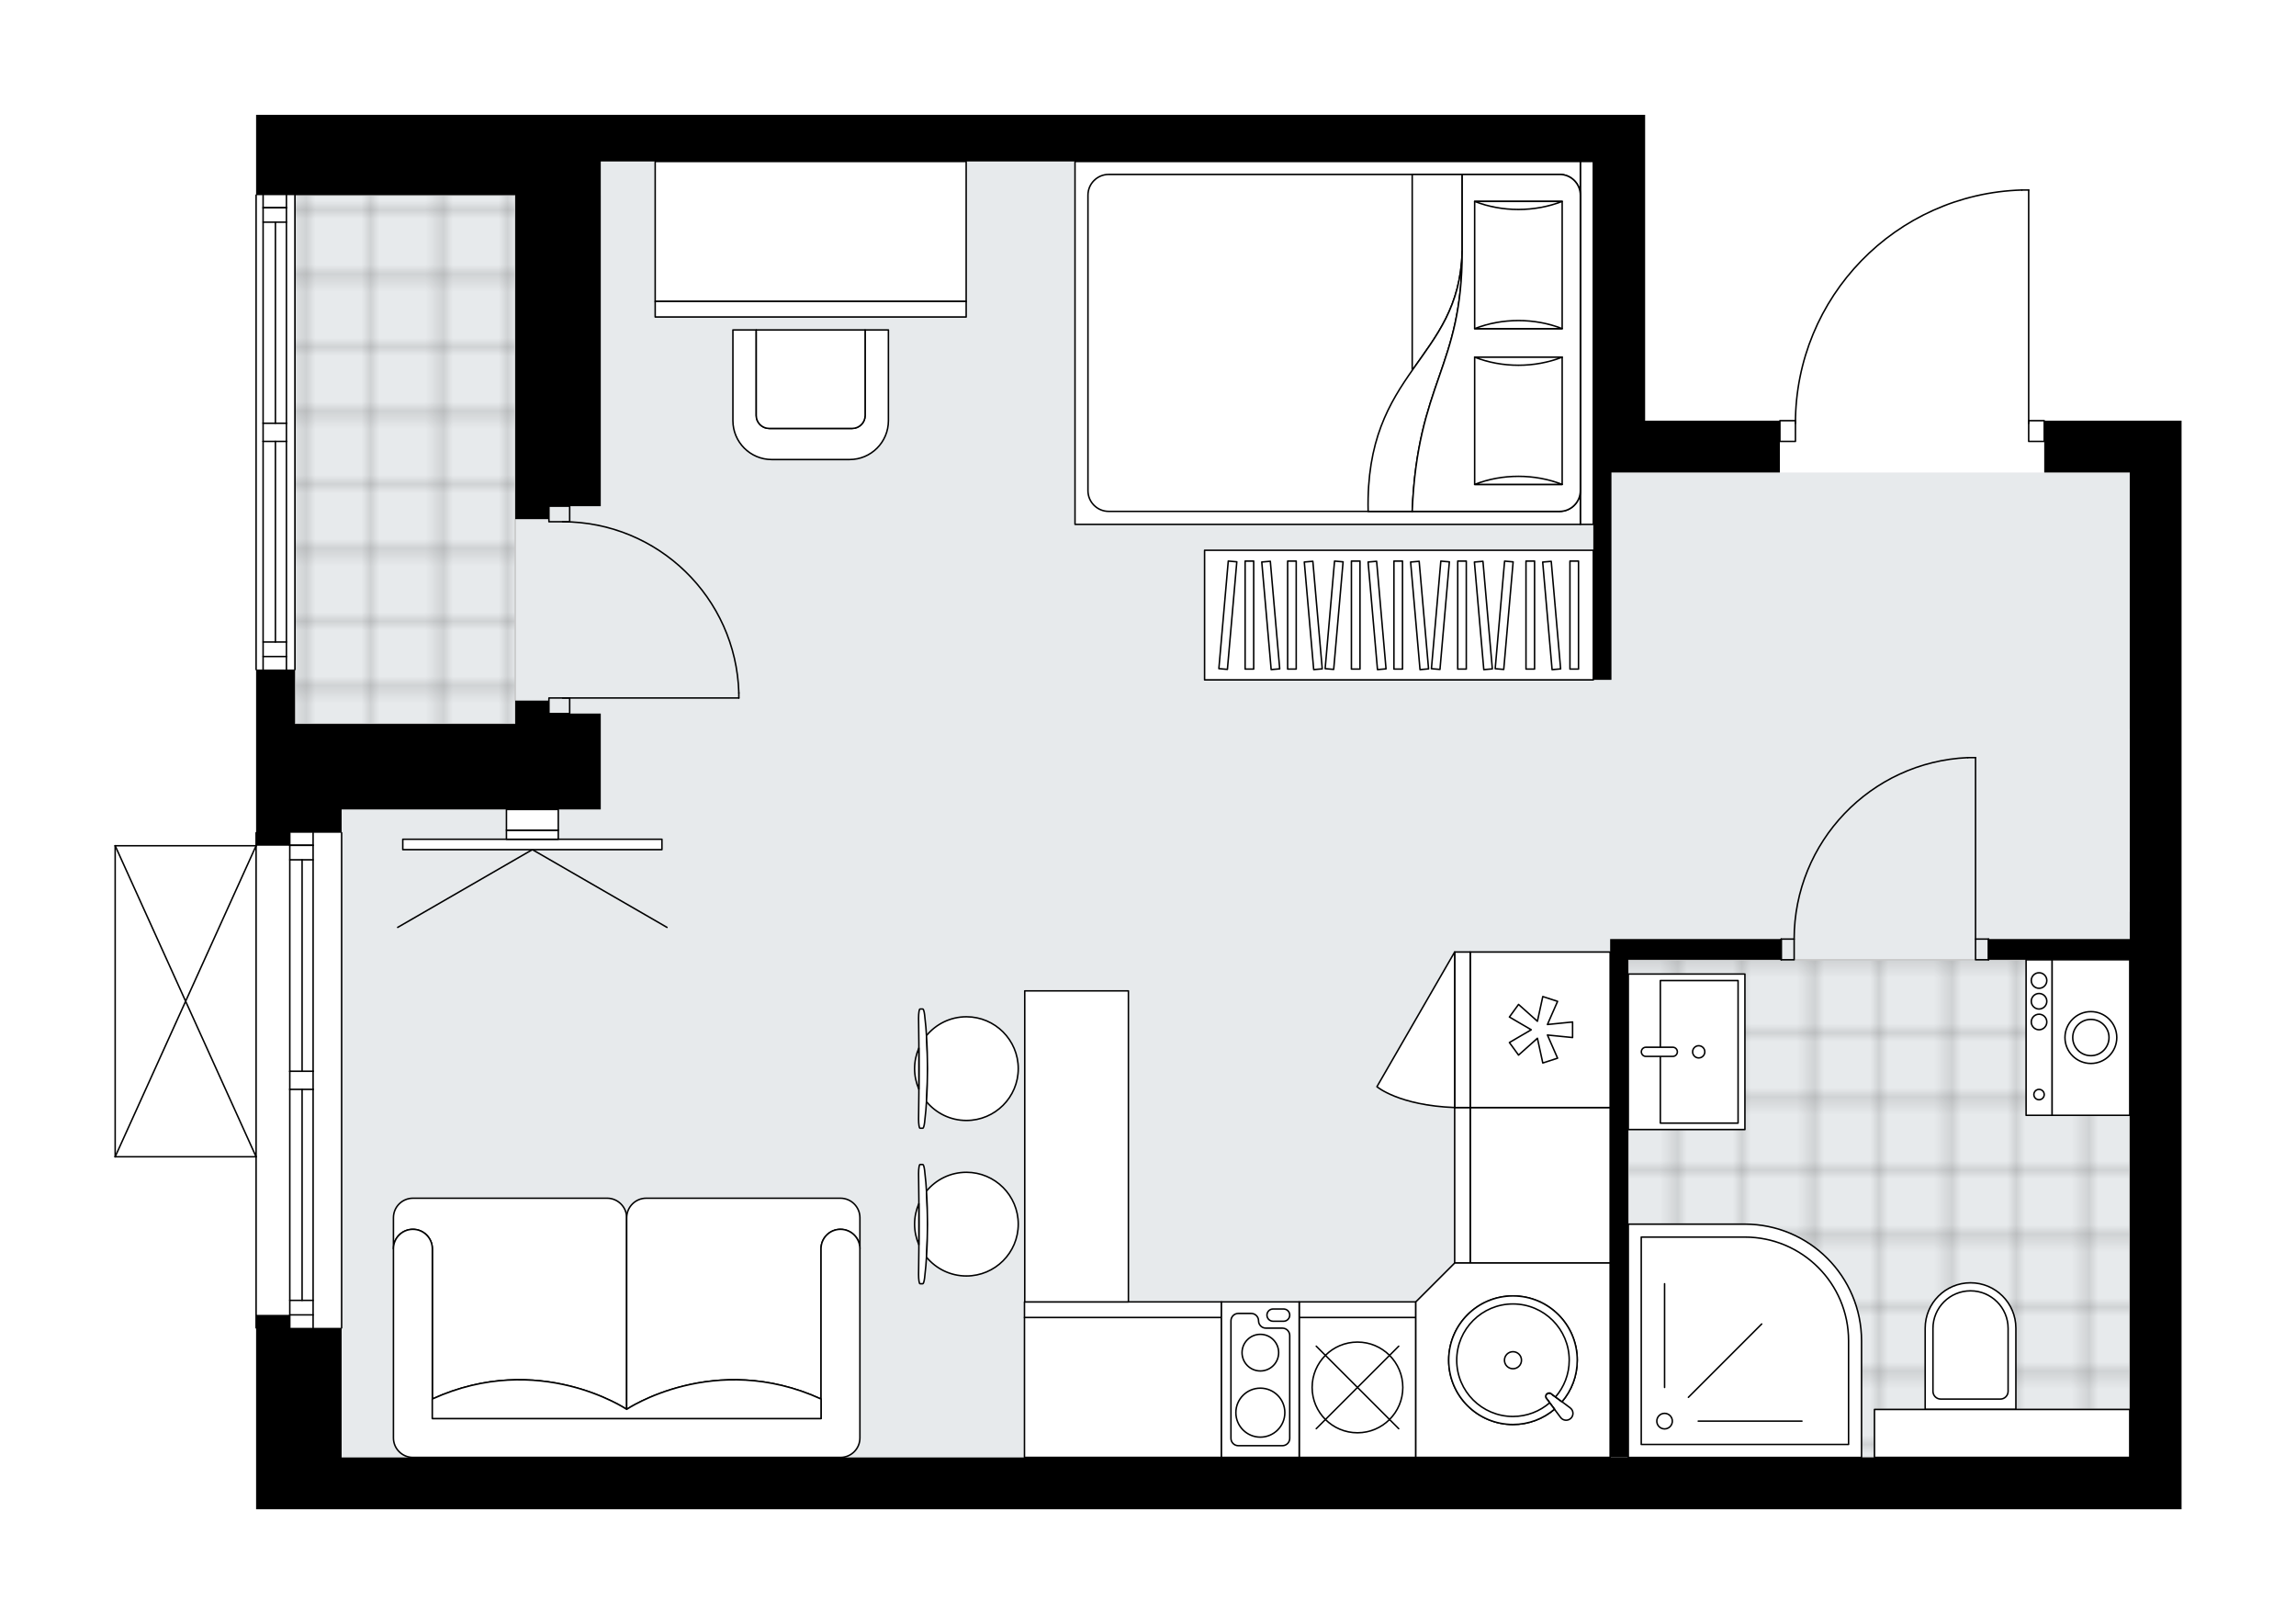 <svg xmlns="http://www.w3.org/2000/svg" xmlns:xlink="http://www.w3.org/1999/xlink" height="1414.48px" id="Layer_1" style="enable-background:new 0 0 2000 1414.48;" version="1.1" viewBox="0 0 2000 1414.48" width="2000px" x="0px" y="0px" xml:space="preserve">
<style type="text/css">
	.st0{fill:none;}
	.st1{opacity:0.25;fill:none;stroke:#070606;stroke-width:0.4;stroke-miterlimit:10;}
	.st2{fill:#FFFFFF;}
	.st3{fill:#E7EAEC;}
	.st4{fill:url(#SVGID_1_);stroke:#C8C8C8;stroke-width:1.3;stroke-miterlimit:10;}
	
		.st5{fill:url(#SVGID_00000109743221652038870590000000714280486666052502_);stroke:#C8C8C8;stroke-width:1.3;stroke-miterlimit:10;}
	.st6{fill:none;stroke:#000000;stroke-width:1.3;stroke-linecap:round;stroke-linejoin:round;stroke-miterlimit:10;}
	.st7{fill:#FFFFFF;stroke:#000000;stroke-width:1.3;stroke-linecap:round;stroke-linejoin:round;stroke-miterlimit:10;}
	.st8{fill:none;stroke:#000000;stroke-width:1.3;stroke-linecap:round;stroke-linejoin:round;}
	.st9{fill:none;stroke:#000000;stroke-width:1.3;stroke-linecap:round;stroke-linejoin:round;stroke-dasharray:9.811,9.811;}
	.st10{fill:none;stroke:#000000;stroke-width:1.3;stroke-linecap:round;stroke-linejoin:round;stroke-dasharray:9.807,9.807;}
	.st11{fill:none;stroke:#000000;stroke-width:1.3;stroke-linecap:round;stroke-linejoin:round;stroke-dasharray:10.273,10.273;}
	.st12{font-family:'Arial-BoldMT','Arial'; font-weight:bold;}
	.st13{font-size:118.316px;}
	.st14{font-size:100.114px;}
	.st15{font-family: 'ArialMT','Arial';}
	.st16{font-size:40px;}
</style>
<pattern height="14.57" id="New_Pattern_Swatch_2" patternUnits="userSpaceOnUse" style="overflow:visible;" viewBox="7.49 -22.06 14.57 14.57" width="14.57" x="0.13" y="-293.12">
	<g>
		<rect class="st0" height="14.57" width="14.57" x="7.49" y="-22.06" />
		<g>
			<rect class="st1" height="7.29" width="7.29" x="14.77" y="-7.49" />
		</g>
		<g>
			<rect class="st1" height="7.29" width="7.29" x="0.2" y="-7.49" />
		</g>
		<g>
			<rect class="st1" height="7.29" width="7.29" x="22.06" y="-14.77" />
		</g>
		<g>
			<rect class="st1" height="7.29" width="7.29" x="7.49" y="-14.77" />
			<rect class="st1" height="7.29" width="7.29" x="14.77" y="-22.06" />
		</g>
		<g>
			<rect class="st1" height="7.29" width="7.29" x="0.2" y="-22.06" />
		</g>
		<g>
			<rect class="st1" height="7.29" width="7.29" x="22.06" y="-29.35" />
		</g>
		<g>
			<rect class="st1" height="7.29" width="7.29" x="7.49" y="-29.35" />
		</g>
	</g>
</pattern>
<path class="st2" d="M1900.32,366.37v122.29V635v159.1v0.05v197.14v96.32v181.72v7.53v37.62H297.58h-45.15h-29.35  v-157.37c0,0,0,0,0,0c-0.36,0-0.65-0.29-0.65-0.65v-148.34H100.32c0,0,0,0,0,0c0,0,0,0,0,0c0,0,0,0-0.01,0  c-0.09,0-0.18-0.02-0.26-0.06c0,0,0,0-0.01,0c-0.02-0.01-0.04-0.03-0.06-0.04c-0.05-0.03-0.1-0.06-0.14-0.1  c-0.03-0.03-0.05-0.07-0.07-0.1c-0.02-0.04-0.05-0.07-0.07-0.11c-0.02-0.05-0.02-0.1-0.03-0.16c0-0.03-0.02-0.05-0.02-0.08v-0.02  c0,0,0,0,0,0V736.6c0,0,0,0,0,0v-0.02c0-0.03,0.01-0.06,0.02-0.08c0.01-0.05,0.01-0.11,0.03-0.16c0.02-0.04,0.04-0.07,0.07-0.11  c0.02-0.03,0.04-0.07,0.07-0.1c0.04-0.04,0.09-0.07,0.14-0.1c0.02-0.01,0.04-0.03,0.06-0.04c0,0,0,0,0.01,0  c0.04-0.02,0.09-0.02,0.14-0.03c0.04-0.01,0.08-0.02,0.12-0.02c0,0,0,0,0.01,0h122.11V725.3c0-0.36,0.29-0.65,0.65-0.65c0,0,0,0,0,0  l0-94.16v-46.76c0,0,0,0,0,0c-0.36,0-0.65-0.29-0.65-0.65v-413.1c0-0.36,0.29-0.65,0.65-0.65c0,0,0,0,0,0V100h300.23h909.73v40.63  v225.74h116.73c0-0.36,0.29-0.65,0.65-0.65h12.93c0.74-52.24,21.11-101.54,57.58-139.1c37.15-38.26,86.96-60.2,140.27-61.78  c0,0,0.01,0,0.01,0c0,0,0.01,0,0.01,0h5.92c0.36,0,0.65,0.29,0.65,0.65v200.24h12.89c0.36,0,0.65,0.29,0.65,0.65h73.84H1900.32z" id="background" />
<g id="floor">
	<polygon class="st3" points="1387.9,411.52 1387.9,140.63 523.31,140.63 523.31,169.98 256.94,169.98 256.94,630.49 297.58,630.49    297.58,1269.33 1855.18,1269.33 1855.18,411.52  " />
	<pattern id="SVGID_1_" patternTransform="matrix(0 7.964 -7.964 0 -51289.043 51609.371)" xlink:href="#New_Pattern_Swatch_2">
	</pattern>
	<polygon class="st4" points="1632.82,1227.57 1855.18,1227.57 1855.18,835.91 1418.37,835.91 1418.37,1019.17 1418.37,1227.57    1418.37,1269.33 1632.82,1269.33  " />
	
		<pattern id="SVGID_00000150812959661729888790000002503331318115350414_" patternTransform="matrix(0 7.964 -7.964 0 -51289.043 51609.371)" xlink:href="#New_Pattern_Swatch_2">
	</pattern>
	
		<polygon points="   256.94,630.49 256.94,169.98 448.82,169.98 448.82,630.49  " style="fill:url(#SVGID_00000150812959661729888790000002503331318115350414_);stroke:#C8C8C8;stroke-width:1.3;stroke-miterlimit:10;" />
	<g id="LINE_00000020357693550245436620000014175961667914930096_">
		<line class="st6" x1="297.58" x2="297.58" y1="725.3" y2="1156.46" />
	</g>
	<g id="LINE_00000023282033841301042640000016984206351810724742_">
		<line class="st6" x1="252.43" x2="252.43" y1="1156.46" y2="948.78" />
	</g>
	<g id="LINE_00000140693227302622432110000004660464111463427485_">
		<line class="st6" x1="252.43" x2="252.43" y1="932.98" y2="725.3" />
	</g>
	<g id="LINE_00000080915874584559381980000016956993211949374618_">
		<line class="st6" x1="272.74" x2="252.43" y1="736.18" y2="736.18" />
	</g>
	<g id="LINE_00000021078837828625168210000012147530717052012418_">
		<line class="st6" x1="272.74" x2="252.43" y1="1145.17" y2="1145.17" />
	</g>
	<g id="LINE_00000034063117180846448330000016223068225533528994_">
		<line class="st6" x1="272.74" x2="272.74" y1="1156.46" y2="948.78" />
	</g>
	<g id="LINE_00000012443467009654878280000010833857233133362621_">
		<line class="st6" x1="272.74" x2="272.74" y1="932.98" y2="725.3" />
	</g>
	<g id="LINE_00000086688537850091666960000011126881174475161732_">
		<line class="st6" x1="263.15" x2="263.15" y1="932.98" y2="748.82" />
	</g>
	<g id="LINE_00000149365388764950463360000000136048779141764241_">
		<line class="st6" x1="263.15" x2="263.15" y1="1132.53" y2="948.78" />
	</g>
	<g id="LINE_00000121277036547455877840000008009072988767808914_">
		<line class="st6" x1="252.43" x2="272.74" y1="1132.53" y2="1132.53" />
	</g>
	<g id="LINE_00000029725663556523903830000005755303081495161267_">
		<line class="st6" x1="272.74" x2="252.43" y1="736.18" y2="736.18" />
	</g>
	<g id="LINE_00000141413458570325149840000001590346394500121484_">
		<line class="st6" x1="252.43" x2="272.74" y1="748.82" y2="748.82" />
	</g>
	<g id="LINE_00000176740391587435604350000008247909437874702724_">
		<line class="st6" x1="272.74" x2="252.43" y1="948.78" y2="948.78" />
	</g>
	<g id="LINE_00000100361179518950762940000014539543331506828190_">
		<line class="st6" x1="252.43" x2="252.43" y1="948.78" y2="932.98" />
	</g>
	<g id="LINE_00000027592870107960053990000010151376243544188049_">
		<line class="st6" x1="252.43" x2="272.74" y1="932.98" y2="932.98" />
	</g>
	<g id="LINE_00000074408506736695220320000013066827833694735521_">
		<line class="st6" x1="272.74" x2="272.74" y1="932.98" y2="948.78" />
	</g>
	<g id="LINE_00000015339867430380581790000010790730142257253045_">
		<line class="st6" x1="223.08" x2="223.08" y1="1156.46" y2="725.3" />
	</g>
	<g id="LINE_00000044866035617787498500000011106210764338145679_">
		<line class="st6" x1="256.94" x2="256.94" y1="169.98" y2="583.08" />
	</g>
	<g id="LINE_00000066482217868695443590000005467434102624577706_">
		<line class="st6" x1="229.18" x2="229.18" y1="583.08" y2="384.43" />
	</g>
	<g id="LINE_00000178203031319670608190000003873587339133958051_">
		<line class="st6" x1="229.18" x2="229.18" y1="368.63" y2="169.98" />
	</g>
	<g id="LINE_00000134953332409774170390000005940698366564126353_">
		<line class="st6" x1="249.49" x2="229.18" y1="180.86" y2="180.86" />
	</g>
	<g id="LINE_00000014622351391049731070000001396114424347541181_">
		<line class="st6" x1="249.49" x2="229.18" y1="571.79" y2="571.79" />
	</g>
	<g id="LINE_00000122699369102765146260000004903602512599303341_">
		<line class="st6" x1="249.49" x2="249.49" y1="583.08" y2="384.43" />
	</g>
	<g id="LINE_00000047033370693657135010000017436715198765694889_">
		<line class="st6" x1="249.49" x2="249.49" y1="368.63" y2="169.98" />
	</g>
	<g id="LINE_00000177480501401258115030000000163276669561547447_">
		<line class="st6" x1="239.9" x2="239.9" y1="368.63" y2="193.5" />
	</g>
	<g id="LINE_00000013163802384362527690000016396007737894071705_">
		<line class="st6" x1="239.9" x2="239.9" y1="559.15" y2="384.43" />
	</g>
	<g id="LINE_00000050651373058223734740000008441864621360223648_">
		<line class="st6" x1="229.18" x2="249.49" y1="559.15" y2="559.15" />
	</g>
	<g id="LINE_00000010306104036890897120000007833008689404705939_">
		<line class="st6" x1="249.49" x2="229.18" y1="180.86" y2="180.86" />
	</g>
	<g id="LINE_00000075162050905939698230000011544061781999767709_">
		<line class="st6" x1="229.18" x2="249.49" y1="193.5" y2="193.5" />
	</g>
	<g id="LINE_00000085960781316900941430000003575698549414934708_">
		<line class="st6" x1="249.49" x2="229.18" y1="384.43" y2="384.43" />
	</g>
	<g id="LINE_00000141451135942830927260000002984719687630894470_">
		<line class="st6" x1="229.18" x2="229.18" y1="384.43" y2="368.63" />
	</g>
	<g id="LINE_00000127034951757092183540000008243472083050810770_">
		<line class="st6" x1="229.18" x2="249.49" y1="368.63" y2="368.63" />
	</g>
	<g id="LINE_00000176031835311581225580000004755569449143060148_">
		<line class="st6" x1="249.49" x2="249.49" y1="368.63" y2="384.43" />
	</g>
	<g id="LINE_00000022530944213207843440000010396916146461832612_">
		<line class="st6" x1="223.08" x2="223.08" y1="583.08" y2="169.98" />
	</g>
	<g id="LWPOLYLINE_00000178169791475969410420000004282763161027276979_">
		<rect class="st6" height="18.06" width="11.29" x="1720.86" y="817.85" />
	</g>
	<g id="LWPOLYLINE_00000101811124203077173830000008212585541321036442_">
		<rect class="st6" height="18.06" width="11.29" x="1551.56" y="817.85" />
	</g>
	<g id="LINE_00000110471549312153718770000001829237971839858344_">
		<line class="st6" x1="1732.15" x2="1732.15" y1="817.85" y2="835.91" />
	</g>
	<g id="LINE_00000086650356609077448260000005102844469030389914_">
		<line class="st6" x1="1551.56" x2="1551.56" y1="817.85" y2="835.91" />
	</g>
	<g id="LINE_00000078725087727580018830000001274113877929532068_">
		<line class="st6" x1="1720.86" x2="1720.86" y1="817.85" y2="659.83" />
	</g>
	<g id="ARC_00000125592028989472638210000015887691774861962166_">
		<path class="st6" d="M1562.84,817.85c0.06-84.64,66.69-154.26,151.25-158.02" />
	</g>
	<g id="LINE_00000070817363321165579960000007637863382192975522_">
		<line class="st6" x1="1720.86" x2="1714.09" y1="659.83" y2="659.83" />
	</g>
	<g id="LWPOLYLINE_00000072271636333745149510000000785849130338181784_">
		<rect class="st6" height="18.06" width="13.54" x="1550.43" y="366.37" />
	</g>
	<g id="LWPOLYLINE_00000025430943244800159070000013282473828654286756_">
		<rect class="st6" height="18.06" width="13.54" x="1767.14" y="366.37" />
	</g>
	<g id="LWPOLYLINE_00000086691299490876127930000015054362201230484361_">
		<path class="st6" d="M1761.22,165.49c-109.87,3.25-197.24,93.25-197.25,203.17" />
	</g>
	<g id="LINE_00000152266675904208075870000011740644132033194630_">
		<line class="st6" x1="1767.14" x2="1767.14" y1="368.65" y2="165.49" />
	</g>
	<g id="LINE_00000156554012673011040290000014648150651093282987_">
		<line class="st6" x1="1767.14" x2="1761.22" y1="165.49" y2="165.49" />
	</g>
	<g id="LWPOLYLINE_00000113343065307764173550000007465962713339463869_">
		<rect class="st6" height="13.54" width="18.06" x="478.17" y="440.87" />
	</g>
	<g id="LWPOLYLINE_00000173136844521326097450000014750126719666339734_">
		<rect class="st6" height="13.54" width="18.06" x="478.17" y="607.91" />
	</g>
	<g id="LWPOLYLINE_00000038393078105504301670000013890715716956954513_">
		<path class="st6" d="M643.59,603.44c-2.46-83.01-70.46-149.03-153.5-149.03" />
	</g>
	<g id="LINE_00000145044714851770532060000010371603936614323385_">
		<line class="st6" x1="490.09" x2="643.59" y1="607.91" y2="607.91" />
	</g>
	<g id="LINE_00000054253039966985955730000006389630397330130610_">
		<line class="st6" x1="643.59" x2="643.59" y1="607.91" y2="603.44" />
	</g>
	<g id="LINE_00000056423575636102583890000002865546605388662965_">
		<line class="st6" x1="100.32" x2="100.32" y1="1007.47" y2="736.58" />
	</g>
	<g id="LINE_00000039836979492846977650000015351883461555188628_">
		<line class="st6" x1="100.32" x2="223.08" y1="736.58" y2="736.58" />
	</g>
	<g id="LINE_00000045615750499945171410000005011656142280176525_">
		<line class="st6" x1="223.08" x2="100.32" y1="1007.47" y2="1007.47" />
	</g>
	<g id="LWPOLYLINE_00000018204999913057880050000017173127411608862389_">
		<line class="st6" x1="223.08" x2="100.32" y1="736.58" y2="1007.47" />
	</g>
	<g id="LWPOLYLINE_00000150808165272410947200000009931228907429130387_">
		<line class="st6" x1="223.08" x2="100.32" y1="1007.47" y2="736.58" />
	</g>
	<g>
		<polygon points="1855.18,366.37 1780.68,366.37 1780.68,411.52 1855.18,411.52 1855.18,635 1855.21,635 1855.21,794.15     1855.18,794.15 1855.18,817.85 1732.15,817.85 1732.15,835.91 1855.18,835.91 1855.18,1087.61 1855.18,1269.33 297.58,1269.33     297.58,1156.46 252.43,1156.46 252.43,1145.17 223.08,1145.17 223.08,1314.48 252.43,1314.48 297.58,1314.48 1900.32,1314.48     1900.32,1276.86 1900.32,1269.33 1900.32,1087.61 1900.32,821.19 1900.32,794.15 1900.32,635 1900.32,607.91 1900.32,366.37   " />
		<polygon points="1402.57,835.91 1402.57,1269.31 1418.37,1269.31 1418.37,835.91 1551.56,835.91 1551.56,817.85 1402.57,817.85       " />
		<polygon points="448.82,440.87 448.82,452.15 478.17,452.15 478.17,440.87 523.32,440.87 523.32,169.98 523.32,140.63     1387.9,140.63 1387.9,366.37 1387.9,411.52 1387.9,592.11 1403.7,592.11 1403.7,411.52 1550.43,411.52 1550.43,366.37     1433.04,366.37 1433.04,140.63 1433.04,100 523.32,100 223.08,100 223.08,169.98 448.82,169.98   " />
		<polygon points="252.43,736.58 252.43,725.3 297.58,725.3 297.58,704.98 523.32,704.98 523.32,630.49 523.32,621.46     478.17,621.46 478.17,610.17 448.82,610.17 448.82,621.46 448.82,630.49 297.58,630.49 256.94,630.49 256.94,583.08     223.08,583.08 223.08,630.49 223.08,736.58   " />
	</g>
</g>
<g id="mebel">
	<g>
		
			<rect class="st7" height="121.9" transform="matrix(-1.836970e-16 1 -1 -1.836970e-16 2373.905 -309.336)" width="135.44" x="1273.9" y="971.33" />
		
			<rect class="st7" height="13.54" transform="matrix(-1.836970e-16 1 -1 -1.836970e-16 2306.183 -241.614)" width="135.44" x="1206.18" y="1025.51" />
	</g>
	<g>
		
			<rect class="st7" height="121.9" transform="matrix(-1 -1.224647e-16 1.224647e-16 -1 1956.36 2416.722)" width="171.56" x="892.4" y="1147.41" />
		
			<rect class="st7" height="13.54" transform="matrix(-1 -1.224647e-16 1.224647e-16 -1 1956.36 2281.279)" width="171.56" x="892.4" y="1133.87" />
	</g>
	<g>
		
			<rect class="st7" height="121.9" transform="matrix(6.123234e-17 -1 1 6.123234e-17 444.761 2238.48)" width="135.44" x="1273.9" y="835.91" />
		
			<rect class="st7" height="13.54" transform="matrix(6.123234e-17 -1 1 6.123234e-17 377.039 2170.758)" width="135.44" x="1206.18" y="890.09" />
		<polygon class="st7" points="1347.93,901.44 1369.84,903.63 1369.84,890.09 1347.93,892.28 1356.78,872.12 1343.9,867.93     1339.21,889.45 1322.77,874.79 1314.81,885.75 1333.83,896.86 1314.81,907.97 1322.77,918.92 1339.21,904.27 1343.9,925.79     1356.78,921.6   " />
		<path class="st7" d="M1267.13,829.14l-67.72,117.3c0,0,19.06,16.34,67.72,18.15V829.14z" />
	</g>
	<g>
		
			<rect class="st7" height="121.9" transform="matrix(-1 -1.224647e-16 1.224647e-16 -1 2364.948 2416.722)" width="101.58" x="1131.68" y="1147.41" />
		
			<rect class="st7" height="13.54" transform="matrix(-1 -1.224647e-16 1.224647e-16 -1 2364.948 2281.279)" width="101.58" x="1131.68" y="1133.87" />
		<circle class="st7" cx="1182.47" cy="1208.36" r="39.5" />
		<line class="st7" x1="1146.56" x2="1218.39" y1="1244.28" y2="1172.45" />
		<line class="st7" x1="1146.56" x2="1218.39" y1="1172.45" y2="1244.28" />
	</g>
	<g>
		
			<rect class="st7" height="135.44" transform="matrix(-1 -1.224647e-16 1.224647e-16 -1 2195.644 2403.178)" width="67.72" x="1063.96" y="1133.87" />
		<path class="st7" d="M1123.46,1252.71v-89.58c0-3.53-2.86-6.4-6.4-6.4h-14.36c-3.53,0-6.4-2.86-6.4-6.4l0,0    c0-3.53-2.86-6.4-6.4-6.4h-11.24c-3.53,0-6.4,2.86-6.4,6.4v102.37c0,3.53,2.86,6.4,6.4,6.4h38.39    C1120.6,1259.11,1123.46,1256.25,1123.46,1252.71z" />
		<path class="st7" d="M1108.94,1140.05h9.19c2.94,0,5.33,2.39,5.33,5.33l0,0c0,2.94-2.39,5.33-5.33,5.33h-9.19    c-2.94,0-5.33-2.39-5.33-5.33l0,0C1103.61,1142.43,1105.99,1140.05,1108.94,1140.05z" />
		<circle class="st7" cx="1097.87" cy="1178.07" r="15.95" />
		<circle class="st7" cx="1097.87" cy="1230.32" r="21.33" />
	</g>
	<g>
		<polygon class="st7" points="1233.27,1133.87 1233.27,1269.31 1402.57,1269.31 1402.57,1100.01 1267.13,1100.01   " />
		<g id="ARC_00000173161427843623099080000007068924606926269063_">
			<path class="st7" d="M1367.77,1226.16c0.46,0.35,0.87,0.76,1.22,1.22c1.97,2.65,1.43,6.39-1.22,8.36     c-2.65,1.97-6.39,1.43-8.36-1.22l-12.63-16.94c-0.48-0.89-0.48-1.96,0-2.84c0.78-1.45,2.6-1.99,4.05-1.21L1367.77,1226.16z" />
		</g>
		<path class="st7" d="M1354.07,1227.37l-7.29-9.78c-0.48-0.89-0.48-1.96,0-2.84c0.79-1.45,2.6-1.99,4.05-1.21l9.79,7.29    c8.28-9.76,13.29-22.37,13.29-36.17c0-30.92-25.06-55.98-55.98-55.98s-55.98,25.06-55.98,55.98s25.06,55.98,55.98,55.98    C1331.71,1240.64,1344.31,1235.63,1354.07,1227.37z" />
		<path class="st7" d="M1354.07,1227.37l-7.29-9.78c-0.48-0.89-0.48-1.96,0-2.84c0.79-1.45,2.6-1.99,4.05-1.21l9.79,7.29    c8.28-9.76,13.29-22.37,13.29-36.17c0-30.92-25.06-55.98-55.98-55.98s-55.98,25.06-55.98,55.98s25.06,55.98,55.98,55.98    C1331.71,1240.64,1344.31,1235.63,1354.07,1227.37z" />
		<path class="st7" d="M1346.77,1217.58c-0.48-0.89-0.48-1.96,0-2.84c0.79-1.45,2.6-1.99,4.05-1.21l4.17,3.11    c7.41-8.59,11.93-19.75,11.93-31.98c0-27.06-21.94-49-49-49s-49,21.94-49,49c0,27.06,21.94,49,49,49    c12.23,0,23.38-4.51,31.96-11.91L1346.77,1217.58z" />
		<circle class="st7" cx="1317.92" cy="1184.66" r="7.42" />
	</g>
	<g>
		
			<rect class="st7" height="67.72" transform="matrix(-1.836970e-16 1 -1 -1.836970e-16 2724.948 -917.685)" width="135.44" x="1753.59" y="869.77" />
		
			<rect class="st7" height="22.57" transform="matrix(-1.836970e-16 1 -1 -1.836970e-16 2679.8 -872.537)" width="135.44" x="1708.45" y="892.34" />
		<g id="CIRCLE_00000090998247221441645420000010876681408492385427_">
			<circle class="st7" cx="1821.32" cy="903.63" r="22.57" />
		</g>
		<g id="CIRCLE_00000163030927215717341360000010362197179229604537_">
			<circle class="st7" cx="1821.32" cy="903.63" r="15.8" />
		</g>
		<g id="CIRCLE_00000178190209803467380980000000755419134322374312_">
			<circle class="st7" cx="1776.17" cy="953.29" r="4.51" />
		</g>
		<g id="CIRCLE_00000134226202473950260470000000808132745364227231_">
			<circle class="st7" cx="1776.17" cy="890.09" r="6.77" />
		</g>
		<g id="CIRCLE_00000013877581720725524050000011777272283962231969_">
			<circle class="st7" cx="1776.17" cy="872.03" r="6.77" />
		</g>
		<g id="CIRCLE_00000118386310195419474220000014777259708069338244_">
			<circle class="st7" cx="1776.17" cy="853.97" r="6.77" />
		</g>
	</g>
	<g>
		
			<rect class="st7" height="101.58" transform="matrix(6.123234e-17 -1 1 6.123234e-17 553.116 2385.21)" width="135.45" x="1401.44" y="865.26" />
		
			<rect class="st7" height="67.72" transform="matrix(6.123234e-17 -1 1 6.123234e-17 564.08 2396.22)" width="124.16" x="1418.07" y="882.21" />
		<path class="st7" d="M1461.12,916.07L1461.12,916.07c0,2.2-1.79,3.99-3.99,3.99h-23.4c-2.2,0-3.99-1.79-3.99-3.99l0,0    c0-2.2,1.79-3.99,3.99-3.99h23.4C1459.33,912.08,1461.12,913.87,1461.12,916.07z" />
		<circle class="st7" cx="1479.72" cy="916.07" r="5.31" />
	</g>
	<g>
		<path class="st7" d="M1716.49,1117.24L1716.49,1117.24c21.82,0,39.5,17.69,39.5,39.5v70.81h-79.01v-70.81    C1676.98,1134.92,1694.67,1117.24,1716.49,1117.24z" />
		
			<rect class="st7" height="41.76" transform="matrix(-1 -1.224647e-16 1.224647e-16 -1 3488.001 2496.86)" width="222.35" x="1632.82" y="1227.55" />
		<path class="st7" d="M1716.49,1124.24L1716.49,1124.24c18.08,0,32.73,14.65,32.73,32.73v54.77c0,3.74-3.03,6.77-6.77,6.77h-51.92    c-3.74,0-6.77-3.03-6.77-6.77v-54.77C1683.75,1138.9,1698.41,1124.24,1716.49,1124.24z" />
	</g>
	<g>
		<path class="st7" d="M1519.84,1066.15h-101.46v203.17h203.17v-101.46C1621.54,1111.68,1576,1066.15,1519.84,1066.15z" />
		<path class="st7" d="M1519.96,1077.43h-90.3v180.59h180.59v-90.3C1610.25,1117.86,1569.83,1077.43,1519.96,1077.43z" />
		<circle class="st7" cx="1449.98" cy="1237.71" r="6.77" />
		<line class="st7" x1="1479.32" x2="1569.62" y1="1237.71" y2="1237.71" />
		<line class="st7" x1="1470.73" x2="1534.57" y1="1216.96" y2="1153.11" />
		<line class="st7" x1="1449.98" x2="1449.98" y1="1208.36" y2="1118.07" />
	</g>
	<g>
		<g>
			<g>
				<g>
					<path class="st7" d="M753.57,287.36v74.49c0,6.23-5.05,11.29-11.29,11.29h-72.24c-6.23,0-11.29-5.05-11.29-11.29v-74.49h-20.32       v79.03c0,18.69,15.15,33.84,33.84,33.84h67.77c18.69,0,33.84-15.15,33.84-33.84v-79.03H753.57z" />
				</g>
				<path class="st7" d="M670.05,373.14h72.24c6.23,0,11.29-5.05,11.29-11.29v-74.49h-94.81v74.49      C658.76,368.09,663.81,373.14,670.05,373.14z" />
			</g>
		</g>
		<g>
			<rect class="st7" height="121.9" width="270.89" x="570.72" y="140.63" />
			<rect class="st7" height="13.54" width="270.89" x="570.72" y="262.53" />
		</g>
	</g>
	<g>
		<g>
			<g id="LINE_00000054265988212521843660000007305449535653793418_">
				<line class="st7" x1="463.73" x2="581.02" y1="739.97" y2="807.69" />
			</g>
			<g id="LINE_00000108266725632734674280000017536359285674716582_">
				<line class="st7" x1="463.73" x2="346.43" y1="739.97" y2="807.69" />
			</g>
		</g>
		
			<rect class="st7" height="225.74" transform="matrix(6.123234e-17 -1 1 6.123234e-17 -271.729 1199.182)" width="9.03" x="459.21" y="622.59" />
		
			<rect class="st7" height="45.15" transform="matrix(-1.836970e-16 1 -1 -1.836970e-16 1190.717 263.264)" width="7.9" x="459.78" y="704.42" />
		
			<rect class="st7" height="45.15" transform="matrix(6.123234e-17 -1 1 6.123234e-17 -250.284 1177.737)" width="18.06" x="454.7" y="691.44" />
	</g>
	<g>
		
			<rect class="st7" height="338.61" transform="matrix(1.439951e-10 -1 1 1.439951e-10 682.897 1754.288)" width="112.87" x="1162.16" y="366.39" />
		<g>
			
				<rect class="st7" height="7.47" transform="matrix(1.345999e-10 -1 1 1.345999e-10 552.638 1624.029)" width="94.06" x="1041.3" y="531.96" />
			
				<rect class="st7" height="7.47" transform="matrix(1.342900e-10 -1 1 1.342900e-10 589.675 1661.066)" width="94.06" x="1078.34" y="531.96" />
			
				<rect class="st7" height="7.47" transform="matrix(1.345999e-10 -1 1 1.345999e-10 645.232 1716.622)" width="94.06" x="1133.9" y="531.96" />
			
				<rect class="st7" height="7.47" transform="matrix(1.345999e-10 -1 1 1.345999e-10 682.269 1753.66)" width="94.06" x="1170.94" y="531.96" />
			
				<rect class="st7" height="7.47" transform="matrix(1.345999e-10 -1 1 1.345999e-10 737.826 1809.216)" width="94.06" x="1226.49" y="531.96" />
			
				<rect class="st7" height="7.47" transform="matrix(0.087 -0.996 0.996 0.087 442.917 1554.75)" width="94.06" x="1022.79" y="531.96" />
			
				<rect class="st7" height="7.47" transform="matrix(0.087 -0.996 0.996 0.087 527.441 1646.992)" width="94.06" x="1115.38" y="531.96" />
			
				<rect class="st7" height="7.47" transform="matrix(0.087 -0.996 0.996 0.087 611.965 1739.233)" width="94.06" x="1207.97" y="531.96" />
			
				<rect class="st7" height="7.47" transform="matrix(-0.087 -0.996 0.996 -0.087 669.664 1685.024)" width="94.06" x="1059.82" y="531.96" />
			
				<rect class="st7" height="7.47" transform="matrix(-0.087 -0.996 0.996 -0.087 709.929 1721.921)" width="94.06" x="1096.86" y="531.96" />
			
				<rect class="st7" height="7.47" transform="matrix(-0.087 -0.996 0.996 -0.087 770.328 1777.266)" width="94.06" x="1152.42" y="531.96" />
			
				<rect class="st7" height="7.47" transform="matrix(-0.087 -0.996 0.996 -0.087 810.593 1814.163)" width="94.06" x="1189.45" y="531.96" />
			
				<rect class="st7" height="7.47" transform="matrix(0.087 -0.996 0.996 0.087 662.679 1794.578)" width="94.06" x="1263.53" y="531.96" />
			
				<rect class="st7" height="7.47" transform="matrix(-0.087 -0.996 0.996 -0.087 870.992 1869.507)" width="94.06" x="1245.01" y="531.96" />
			
				<rect class="st7" height="7.47" transform="matrix(1.345999e-10 -1 1 1.345999e-10 797.299 1868.69)" width="94.06" x="1285.97" y="531.96" />
			
				<rect class="st7" height="7.47" transform="matrix(1.346186e-10 -1 1 1.346186e-10 835.584 1906.975)" width="94.06" x="1324.25" y="531.96" />
			
				<rect class="st7" height="7.47" transform="matrix(-0.087 -0.996 0.996 -0.087 935.648 1928.755)" width="94.06" x="1304.48" y="531.96" />
		</g>
	</g>
	<g>
		<g>
			<g id="LINE_00000054260312368755919080000012689023351309875863_">
				<path class="st7" d="M805.39,1019.21c3.43,27.32,3.43,66.55,0,93.87c-0.4,3.15-0.99,4.98-1.62,4.98h-0.16h-2.23      c-0.67,0-1.22-3.54-1.22-7.9c0.46-29.27,0.46-58.77,0-88.04c0-4.36,0.54-7.9,1.22-7.9h2.23h0.16      C804.4,1014.23,805,1016.06,805.39,1019.21z" />
			</g>
			<g>
				<path class="st7" d="M800.38,1048.28c-2.37,5.48-3.69,11.52-3.69,17.87s1.32,12.39,3.69,17.87      C800.46,1072.09,800.46,1060.2,800.38,1048.28z" />
				<path class="st7" d="M807.03,1037.39c1.19,18.41,1.19,39.1,0,57.51c8.28,10.01,20.8,16.39,34.8,16.39      c24.93,0,45.15-20.21,45.15-45.15c0-24.93-20.21-45.15-45.15-45.15C827.83,1021,815.32,1027.38,807.03,1037.39z" />
			</g>
		</g>
		<g>
			<g id="LINE_00000137843906773352145390000013444009231499682492_">
				<path class="st7" d="M805.39,883.77c3.43,27.32,3.43,66.55,0,93.87c-0.4,3.15-0.99,4.98-1.62,4.98h-0.16h-2.23      c-0.67,0-1.22-3.54-1.22-7.9c0.46-29.27,0.46-58.77,0-88.04c0-4.36,0.54-7.9,1.22-7.9h2.23h0.16      C804.4,878.78,805,880.61,805.39,883.77z" />
			</g>
			<g>
				<path class="st7" d="M800.38,912.83c-2.37,5.48-3.69,11.52-3.69,17.87s1.32,12.39,3.69,17.87      C800.46,936.65,800.46,924.75,800.38,912.83z" />
				<path class="st7" d="M807.03,901.95c1.19,18.41,1.19,39.1,0,57.51c8.28,10.01,20.8,16.39,34.8,16.39      c24.93,0,45.15-20.21,45.15-45.15c0-24.93-20.21-45.15-45.15-45.15C827.83,885.55,815.32,891.93,807.03,901.95z" />
			</g>
		</g>
		
			<rect class="st7" height="90.3" transform="matrix(8.994656e-11 -1 1 8.994656e-11 -60.646 1936.201)" width="270.89" x="802.33" y="953.28" />
	</g>
	<g>
		<path class="st7" d="M376.58,1087.59L376.58,1087.59c0-9.35-7.58-16.93-16.93-16.93h0c-9.35,0-16.93,7.58-16.93,16.93v0v-27.03    c0-9.39,7.61-16.99,16.99-16.99h169.16c9.36,0,17.01,7.66,17.01,17.01l0,166.86c0,0-76.35-51.36-169.3-9V1087.59z" />
		<path class="st7" d="M715.19,1087.59L715.19,1087.59c0-9.35,7.58-16.93,16.93-16.93h0c9.35,0,16.93,7.58,16.93,16.93v0v-27.03    c0-9.39-7.61-16.99-16.99-16.99H562.9c-9.36,0-17.01,7.66-17.01,17.01l0,166.86c0,0,76.35-51.36,169.3-9V1087.59z" />
		<path class="st7" d="M342.72,1252.38v-164.79c0-9.35,7.58-16.93,16.93-16.93h0c9.35,0,16.93,7.58,16.93,16.93v147.86h338.61    v-147.86c0-9.35,7.58-16.93,16.93-16.93h0c9.35,0,16.93,7.58,16.93,16.93v164.79c0,9.35-7.58,16.93-16.93,16.93H359.65    C350.34,1269.31,342.72,1261.69,342.72,1252.38z" />
		<path class="st7" d="M715.19,1218.45c-92.95-42.36-169.3,9-169.3,9h-0.01c0,0-76.35-51.36-169.3-9v17h338.61L715.19,1218.45z" />
	</g>
	<g>
		<g>
			<g>
				
					<rect class="st7" height="11.29" transform="matrix(-1.836970e-16 1 -1 -1.836970e-16 1680.904 -1083.603)" width="316.04" x="1224.24" y="293.01" />
				
					<rect class="st7" height="440.19" transform="matrix(-1.836970e-16 1 -1 -1.836970e-16 1455.164 -857.864)" width="316.04" x="998.5" y="78.55" />
				<path class="st7" d="M1376.61,169.98v257.34c0,9.97-8.09,18.06-18.06,18.06H965.76c-9.97,0-18.06-8.09-18.06-18.06V169.98      c0-9.97,8.09-18.06,18.06-18.06h392.79C1368.52,151.92,1376.61,160.01,1376.61,169.98z" />
				<g>
					<path class="st7" d="M1273.67,151.92h-43.52v169.82h0.57c20.48-29.12,41.61-54.75,42.94-102.27V151.92z" />
				</g>
				<path class="st7" d="M1230.15,445.38c4.62-113.23,43.52-124.5,43.54-226.46c-2.37,95.67-84.76,102.82-81.93,226.46      L1230.15,445.38z" />
				<path class="st7" d="M1230.15,445.38h128.4c9.97,0,18.06-8.09,18.06-18.06V169.98c0-9.97-8.09-18.06-18.06-18.06l-84.86,0v67      C1273.67,320.88,1234.77,332.15,1230.15,445.38z" />
				
					<rect class="st7" height="76.23" transform="matrix(-1.836970e-16 1 -1 -1.836970e-16 1553.475 -1091.844)" width="110.84" x="1267.24" y="192.7" />
				<path class="st7" d="M1284.55,286.23c23.94-9.39,52.28-9.39,76.23,0H1284.55z" />
				<path class="st7" d="M1360.77,175.4c-23.94,9.39-52.28,9.39-76.23,0L1360.77,175.4z" />
				
					<rect class="st7" height="76.23" transform="matrix(-1.836970e-16 1 -1 -1.836970e-16 1689.145 -956.174)" width="110.84" x="1267.24" y="328.37" />
				<path class="st7" d="M1284.55,421.9c23.94-9.39,52.28-9.39,76.23,0H1284.55z" />
				<path class="st7" d="M1360.77,311.07c-23.94,9.39-52.28,9.39-76.23,0L1360.77,311.07z" />
			</g>
		</g>
	</g>
</g>
</svg>